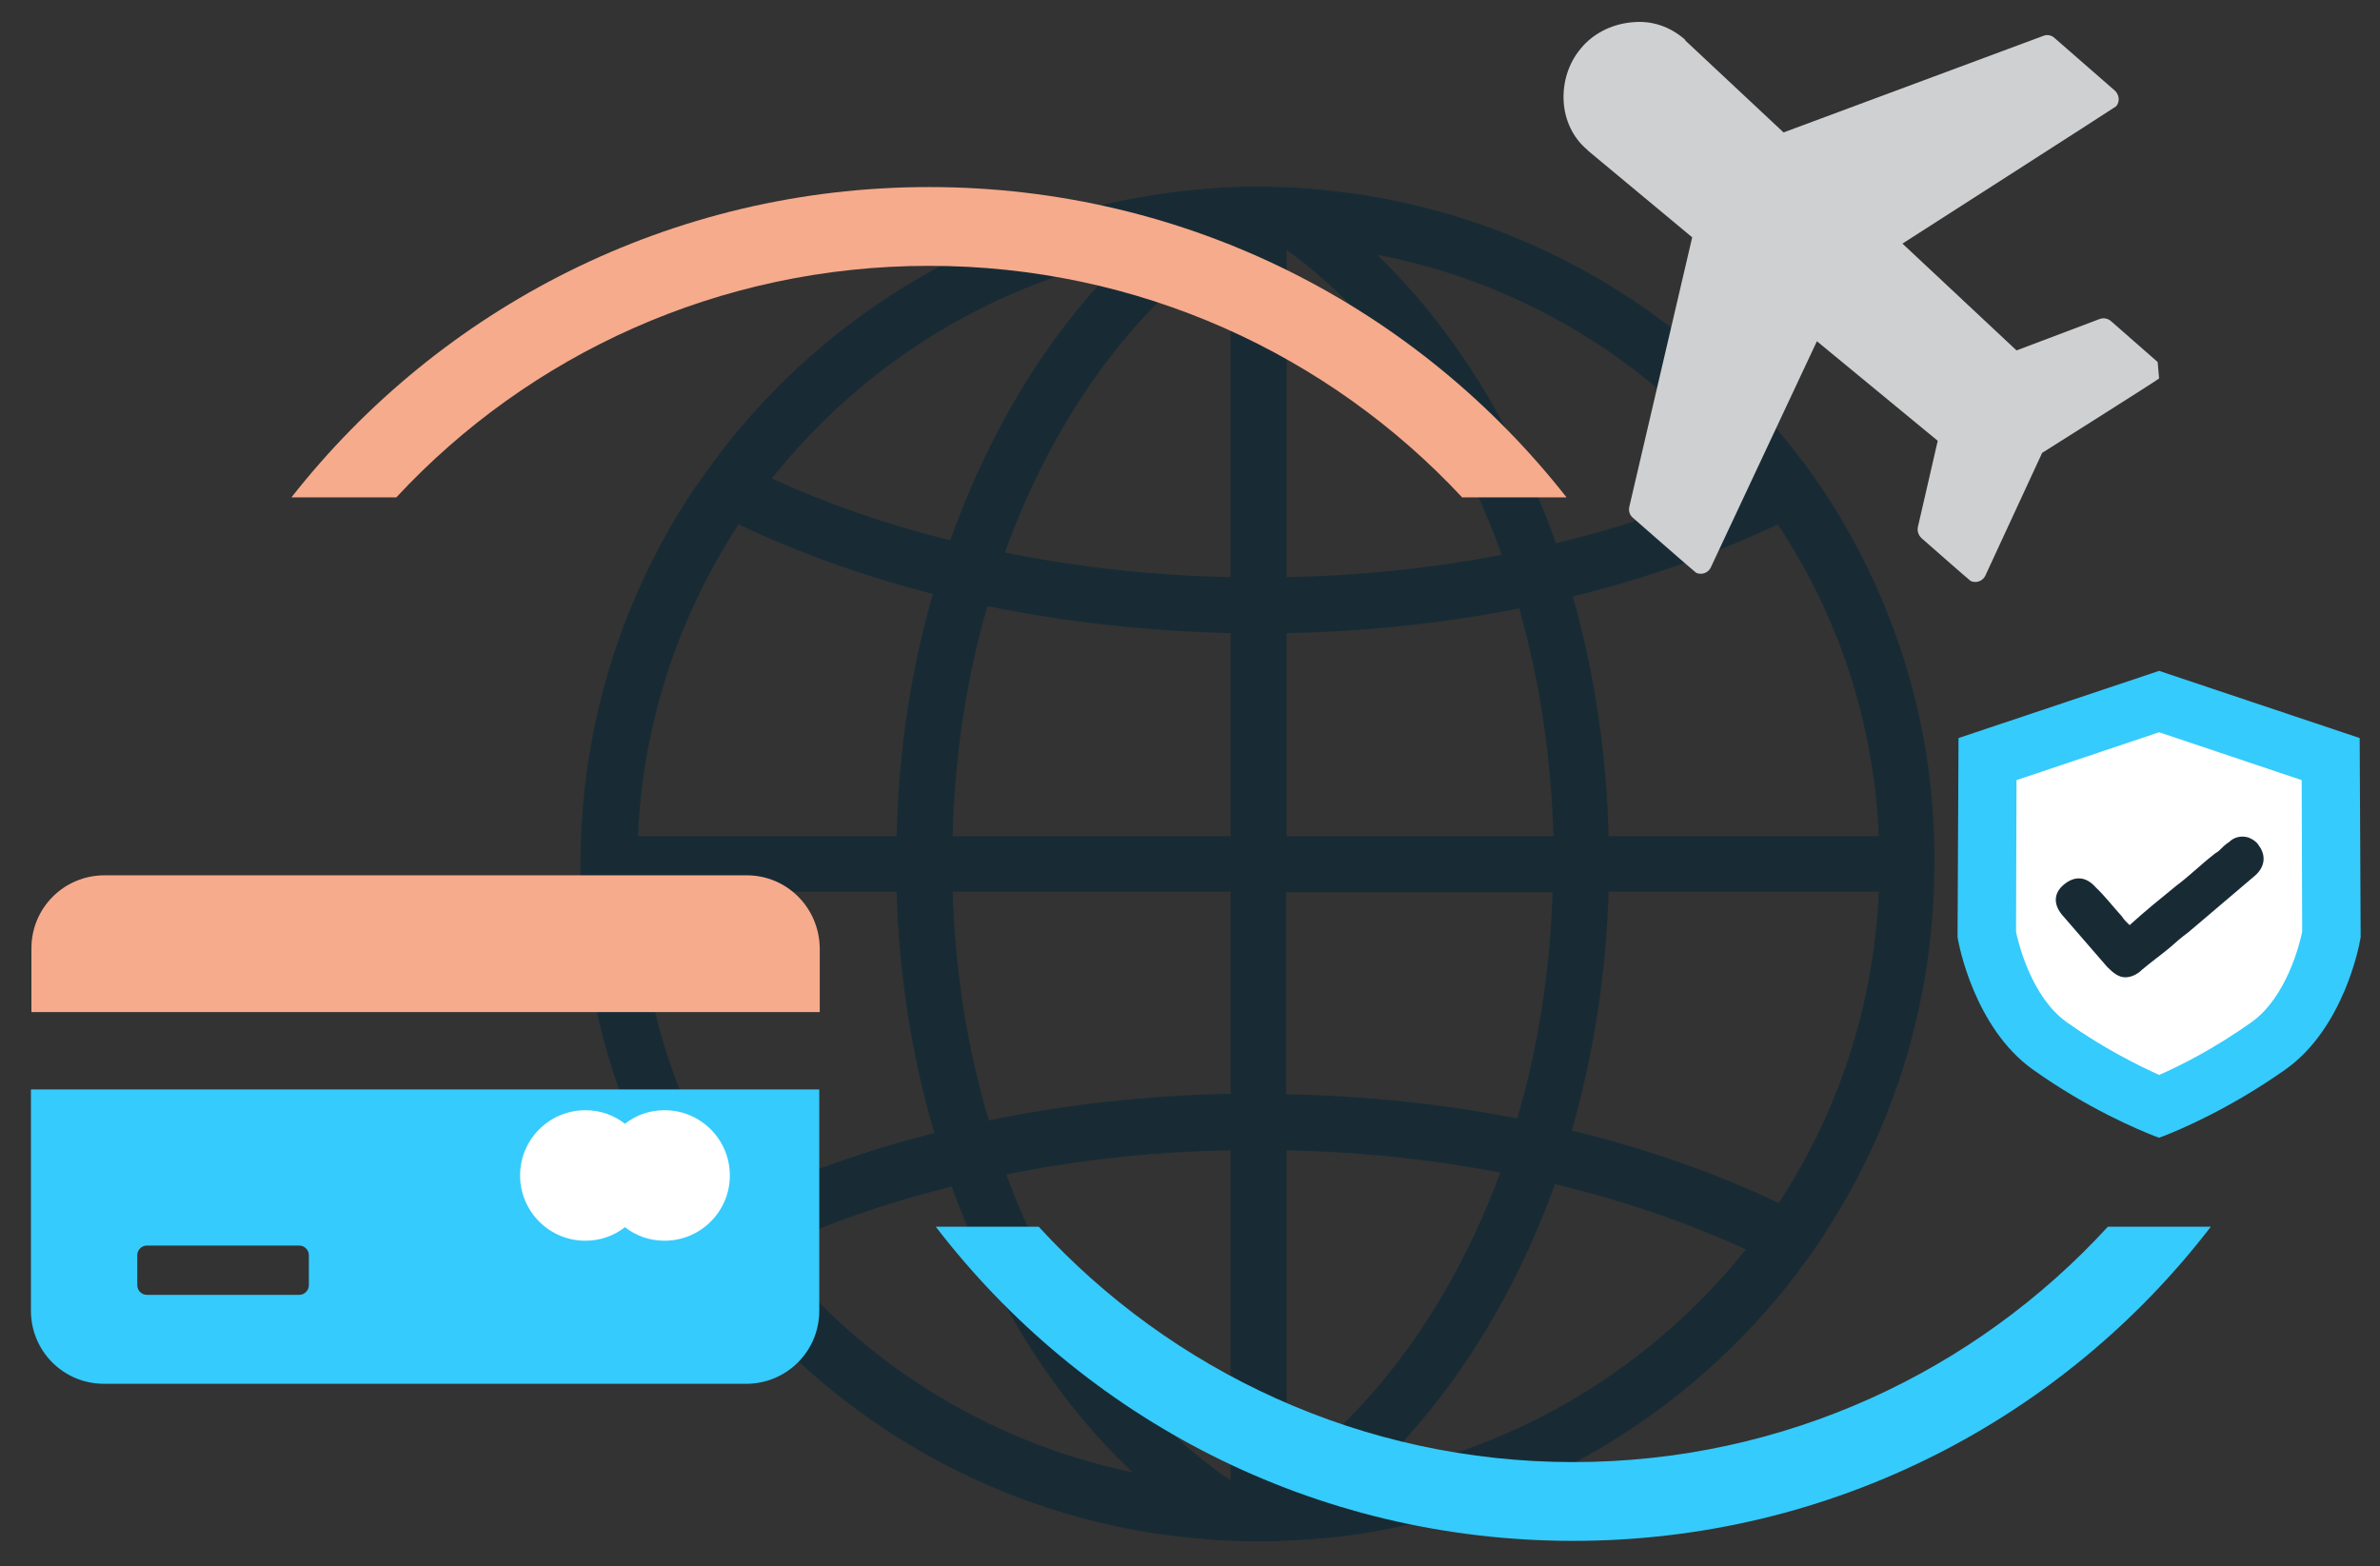 <?xml version="1.0" encoding="utf-8"?>
<!-- Generator: Adobe Illustrator 28.1.0, SVG Export Plug-In . SVG Version: 6.00 Build 0)  -->
<svg version="1.1" id="Layer_1" xmlns="http://www.w3.org/2000/svg" xmlns:xlink="http://www.w3.org/1999/xlink" x="0px" y="0px"
	 viewBox="0 0 492.4 324" style="enable-background:new 0 0 492.4 324;" xml:space="preserve">
<rect x="0" y="0" width="492.4" height="324" fill="#333333" stroke="none"/>
<style type="text/css">
	.st0{fill:#182B35;}
	.st1{fill:none;}
	.st2{fill:#CFD0D1;}
	.st3{fill:#F6AB8C;}
	.st4{fill:#35CBFC;}
	.st5{fill:#FFFFFF;}
	.st6{fill:#F40FDF;}
</style>
<path class="st0" d="M378.3,103.1c-2.1-3.2-4.3-6.4-6.7-9.4c-22.7-29.6-56.9-49.9-95.9-54.2c-2.7-0.3-5.4-0.5-8.1-0.7
	c-2.4-0.1-4.8-0.2-7.3-0.2c-3.3,0-6.6,0.1-9.9,0.4c-2.4,0.2-4.8,0.4-7.2,0.7c-38.3,4.7-71.8,24.8-94.2,54c-2.3,3.1-4.6,6.2-6.7,9.4
	c-14,21.8-22.2,47.8-22.2,75.6c0,27.8,8.1,53.7,22.1,75.5c2.1,3.2,4.3,6.4,6.6,9.5c21.9,28.6,54.4,48.5,91.7,53.8
	c3.9,0.5,7.8,0.9,11.8,1.2c2.6,0.1,5.2,0.2,7.9,0.2c1.8,0,3.5,0,5.3-0.1c4.3-0.2,8.5-0.5,12.7-1c37.9-4.9,71.1-25,93.3-54
	c2.3-3.1,4.6-6.2,6.6-9.5c14-21.8,22.1-47.7,22.1-75.5C400.5,150.9,392.3,125,378.3,103.1z M388.7,173h-55.9
	c-0.4-17.4-3-34.1-7.4-49.6c15.1-3.7,29.3-8.7,42.4-14.9C380.2,127.2,387.7,149.2,388.7,173z M313.9,231.4c-15.3-3-31.4-4.7-47.8-5
	v-41.8h55.1C320.7,201,318.2,216.8,313.9,231.4z M197.1,184.5h57.5v41.8c-17.2,0.3-34,2.2-50,5.5
	C200.2,217.2,197.6,201.2,197.1,184.5z M204.3,125.4c16.1,3.3,33,5.2,50.3,5.6v42h-57.5C197.5,156.2,200,140.2,204.3,125.4z
	 M254.1,50.4c0.2,0,0.3,0,0.5,0v69c-16.3-0.3-31.9-2.1-46.7-5.1C217.9,86.7,234.1,64.1,254.1,50.4z M266.2,51.7
	c19.2,13.9,34.8,36.1,44.5,63.1c-14.1,2.7-29,4.3-44.5,4.6V51.7z M254.6,238v68.3c-19.9-13.6-36.3-35.9-46.4-63.3
	C222.9,240,238.4,238.3,254.6,238z M266.2,304.6V238c15.3,0.3,30.1,1.9,44.2,4.6C300.6,269.1,285.1,290.8,266.2,304.6z M266.2,173
	v-42c16.5-0.3,32.6-2.1,48.1-5.1c4.2,14.7,6.6,30.5,7.1,47.1H266.2z M361,99c-11.9,5.5-25,10-39.1,13.4c-8.4-23.9-21.2-44.5-37-59.7
	C315.6,58.6,342.3,75.4,361,99z M232.8,53.2c-15.4,15.1-27.9,35.2-36.2,58.6c-13.2-3.3-25.6-7.6-36.9-12.8
	C177.8,76.2,203.4,59.7,232.8,53.2z M152.8,108.5c12.4,5.9,25.9,10.7,40.2,14.4c-4.5,15.6-7.1,32.5-7.5,50.1H132
	C133,149.2,140.6,127.2,152.8,108.5z M132,184.5h53.5c0.5,17.5,3.2,34.3,7.8,49.9c-14.4,3.7-28,8.5-40.5,14.5
	C140.5,230.3,133,208.2,132,184.5z M159.6,258.4c11.4-5.2,23.9-9.6,37.3-12.9c8.6,23.8,21.5,44.1,37.4,59.1
	C204.3,298.4,178,281.7,159.6,258.4z M283.4,305.2c16.3-15.2,29.6-36,38.3-60.2c14.2,3.4,27.5,8,39.5,13.5
	C342.1,282.4,314.7,299.5,283.4,305.2z M368,248.9c-13.2-6.3-27.6-11.3-42.8-15c4.4-15.4,7.1-32,7.6-49.4h55.9
	C387.7,208.2,380.2,230.3,368,248.9z"/>
<rect x="261.4" y="-512.2" class="st1" width="362" height="404"/>
<path class="st2" d="M619.8-290.8l-25.1-25.1c-1.6-1.6-4-2.2-6.2-1.5l-48.3,14.7l-61-64.7c0,0,125.7-69.7,126.2-70.2
	c2.4-2.4,2.4-6.3,0-8.7l0,0l-32.5-32.5c-1.6-1.5-3.8-2.1-5.9-1.5l-151.2,45.7l-52.4-55.6l-0.3-0.5l-0.3-0.4
	c-7.7-7.6-18-11.8-28.8-11.6c-10.8,0-21.1,4.2-28.9,11.5l-1.8,1.8c-7.4,7.8-11.5,18.2-11.5,28.9c-0.2,10.7,4,21.1,11.6,28.7l0.7,0.8
	l55.6,52.5l-45.6,150.7c-0.7,2.2-0.2,4.6,1.5,6.3c0,0,33.3,33.2,34,33.5c2.9,1.7,6.7,0.7,8.4-2.2l0.1-0.1l68.7-124.8l64.9,61
	l-14.5,48c-0.7,2.2-0.1,4.6,1.5,6.3c0,0,26,25.8,26.5,26.1c2.9,1.7,6.7,0.7,8.4-2.2l0.1-0.1l36.9-68c0,0,68.7-37.4,69.2-37.9"/>
<path class="st2" d="M446.4,74.9l-9.7-8.5c-0.6-0.5-1.5-0.7-2.3-0.4l-17.2,6.5l-23.6-22.1c0,0,44-28.2,44.2-28.4
	c0.8-0.9,0.7-2.3-0.2-3.2l0,0L425,7.8c-0.6-0.5-1.4-0.7-2.2-0.4L369,27.4l-20.3-19l-0.1-0.2l-0.1-0.1c-3-2.6-6.8-3.9-10.7-3.5
	c-3.9,0.3-7.6,2-10.2,4.8l-0.6,0.7c-2.5,3-3.7,6.9-3.5,10.8c0.2,3.9,1.9,7.6,4.9,10.1l0.3,0.3l21.4,17.8l-13,55.7
	c-0.2,0.8,0,1.7,0.7,2.3c0,0,12.9,11.3,13.1,11.4c1.1,0.5,2.4,0.1,3-1l0,0l22-46.9l25,20.6l-4.1,17.8c-0.2,0.8,0.1,1.7,0.7,2.3
	c0,0,10,8.8,10.2,8.9c1.1,0.5,2.4,0.1,3-1l0,0l11.8-25.5c0,0,24.1-15.2,24.2-15.4"/>
<g>
	<path class="st3" d="M438-377.2H280c-9.9,0-18,8-18,18v15.7h193.9v-15.7C455.9-369.2,447.9-377.2,438-377.2L438-377.2z"/>
	<path class="st4" d="M262-270c0,9.9,8,18,18,18h158c9.9,0,18-8,18-18v-54.5H262V-270L262-270z M288.1-283.7c0-1.3,1.1-2.4,2.4-2.4
		h37.4c1.3,0,2.4,1.1,2.4,2.4v7.4c0,1.3-1.1,2.4-2.4,2.4h-37.4c-1.3,0-2.4-1.1-2.4-2.4C288.1-276.4,288.1-283.7,288.1-283.7z"/>
</g>
<path class="st0" d="M494.5-386h-52.8v-34.2c0-13.6,11.9-24.6,26.4-24.6c14.6,0,26.4,11,26.4,24.6V-386L494.5-386z M448.7-393h38.8
	v-27.2c0-9.7-8.7-17.6-19.4-17.6c-10.7,0-19.4,7.9-19.4,17.6V-393L448.7-393z"/>
<rect x="427.2" y="-395.5" class="st4" width="83.7" height="63.8"/>
<path class="st2" d="M469.1-355.6c-3.3,0-6-2.7-6-6v-12c0-3.3,2.7-6,6-6c3.3,0,6,2.7,6,6v12C475.1-358.3,472.4-355.6,469.1-355.6
	L469.1-355.6z"/>
<rect x="427.2" y="-343.6" class="st3" width="83.7" height="12"/>
<path class="st5" d="M398.4-319.4c3.7,0,7,1.2,9.8,3.3c2.7-2.1,6.1-3.3,9.7-3.3c8.9,0,16.1,7.2,16.1,16.1s-7.2,16.1-16.1,16.1
	c-3.7,0-7-1.2-9.7-3.3c-2.7,2.1-6.1,3.3-9.8,3.3c-8.9,0-16.1-7.2-16.1-16.1C382.3-312.2,389.5-319.4,398.4-319.4L398.4-319.4z"/>
<g>
	<g>
		<path class="st3" d="M154.5,181.1H21.6c-8.3,0-15.1,6.7-15.1,15.1v13.2h163.1v-13.2C169.5,187.8,162.8,181.1,154.5,181.1
			L154.5,181.1z"/>
		<path class="st4" d="M6.4,271.2c0,8.3,6.7,15.1,15.1,15.1h132.9c8.3,0,15.1-6.7,15.1-15.1v-45.8H6.4V271.2L6.4,271.2z M28.4,259.7
			c0-1.1,0.9-2,2-2h31.5c1.1,0,2,0.9,2,2v6.2c0,1.1-0.9,2-2,2H30.4c-1.1,0-2-0.9-2-2C28.4,265.8,28.4,259.7,28.4,259.7z"/>
	</g>
	<path class="st5" d="M121.1,229.7c3.1,0,5.9,1,8.2,2.8c2.3-1.8,5.1-2.8,8.2-2.8c7.5,0,13.5,6.1,13.5,13.5c0,7.5-6.1,13.5-13.5,13.5
		c-3.1,0-5.9-1-8.2-2.8c-2.3,1.8-5.1,2.8-8.2,2.8c-7.5,0-13.5-6.1-13.5-13.5C107.6,235.7,113.7,229.7,121.1,229.7L121.1,229.7z"/>
</g>
<path class="st3" d="M431.7-488c26.3,0,50.1,11.1,66.8,29h13.1c-18.6-23.7-47.4-38.9-79.9-38.9c-32.4,0-61.3,15.2-79.9,38.9h13.1
	C381.6-476.9,405.4-488,431.7-488"/>
<path class="st4" d="M512.4-216.8c-26.5,0-50.4-11.4-67-29.5h-12.9c18.4,24,47.3,39.4,79.9,39.4c32.5,0,61.5-15.4,79.9-39.4h-12.9
	C562.8-228.2,538.9-216.8,512.4-216.8"/>
<path class="st3" d="M192.2,55c43.4,0,82.7,18.3,110.3,47.9h21.6c-30.7-39.1-78.2-64.2-131.9-64.2c-53.5,0-101.2,25.1-131.9,64.2H82
	C109.5,73.3,148.8,55,192.2,55"/>
<path class="st4" d="M325.5,302.5c-43.7,0-83.2-18.8-110.6-48.7h-21.3c30.4,39.6,78.1,65,131.9,65c53.6,0,101.5-25.4,131.9-65h-21.3
	C408.7,283.7,369.2,302.5,325.5,302.5"/>
<g>
	<polygon class="st5" points="444.1,144.6 410.7,157.7 413.2,202.7 442.1,227.1 463.8,219.3 482.1,194.6 483.5,157.7 	"/>
	<g>
		<path class="st0" d="M464.9,173.2c-1.3-0.3-2.7,0-3.7,1c-0.8,0.5-1.3,1-2.1,1.8c-0.3,0.3-0.8,0.5-1.1,0.8
			c-2.7,2.1-5.1,4.5-7.8,6.5c-3.2,2.6-6.4,5.2-9.6,8.1c-0.5-0.5-1.1-1-1.6-1.8c-1.9-2.1-3.5-4.2-5.4-6c-2.1-2.4-4.5-2.4-6.7-0.5
			c-2.1,1.8-2.1,4.2,0,6.5c2.9,3.4,6.2,7.1,9.1,10.5c1.3,1.3,2.4,2.1,3.7,2.1c1.1,0,2.4-0.5,3.5-1.6c1.9-1.6,4-3.1,5.9-4.7
			c1.1-1,2.4-2.1,3.5-2.9l1.9-1.6c4-3.4,8-6.8,12-10.2c2.1-1.8,2.4-4.2,0.8-6.3C467,174.3,466,173.5,464.9,173.2L464.9,173.2z"/>
		<polygon class="st6" points="446.7,138.8 446.7,138.8 446.7,138.8 		"/>
		<polygon class="st6" points="446.7,138.8 446.7,138.8 446.7,138.8 		"/>
		<path class="st4" d="M488.2,152.7l-41.5-13.9l0,0l0,0l-41.5,13.9l-0.2,41.2l0.1,0.5c0.1,0.7,3.3,18.2,15.5,26.9
			c11.4,8.1,21.7,12.4,25.3,13.8c0.3,0.1,0.6,0.2,0.8,0.3c0.2-0.1,0.5-0.2,0.8-0.3c3.6-1.4,13.8-5.7,25.3-13.8
			c12.2-8.6,15.4-26.1,15.5-26.9l0.1-0.5L488.2,152.7z M465.8,211.5c-7.6,5.4-14.7,9-19.1,10.9c-4.4-2-11.5-5.5-19.1-10.9
			c-7.3-5.2-10-16.3-10.5-18.7l0.1-31.4l29.5-9.9l29.5,9.9l0.1,31.4C475.8,195.2,473.1,206.3,465.8,211.5z"/>
	</g>
</g>
</svg>
